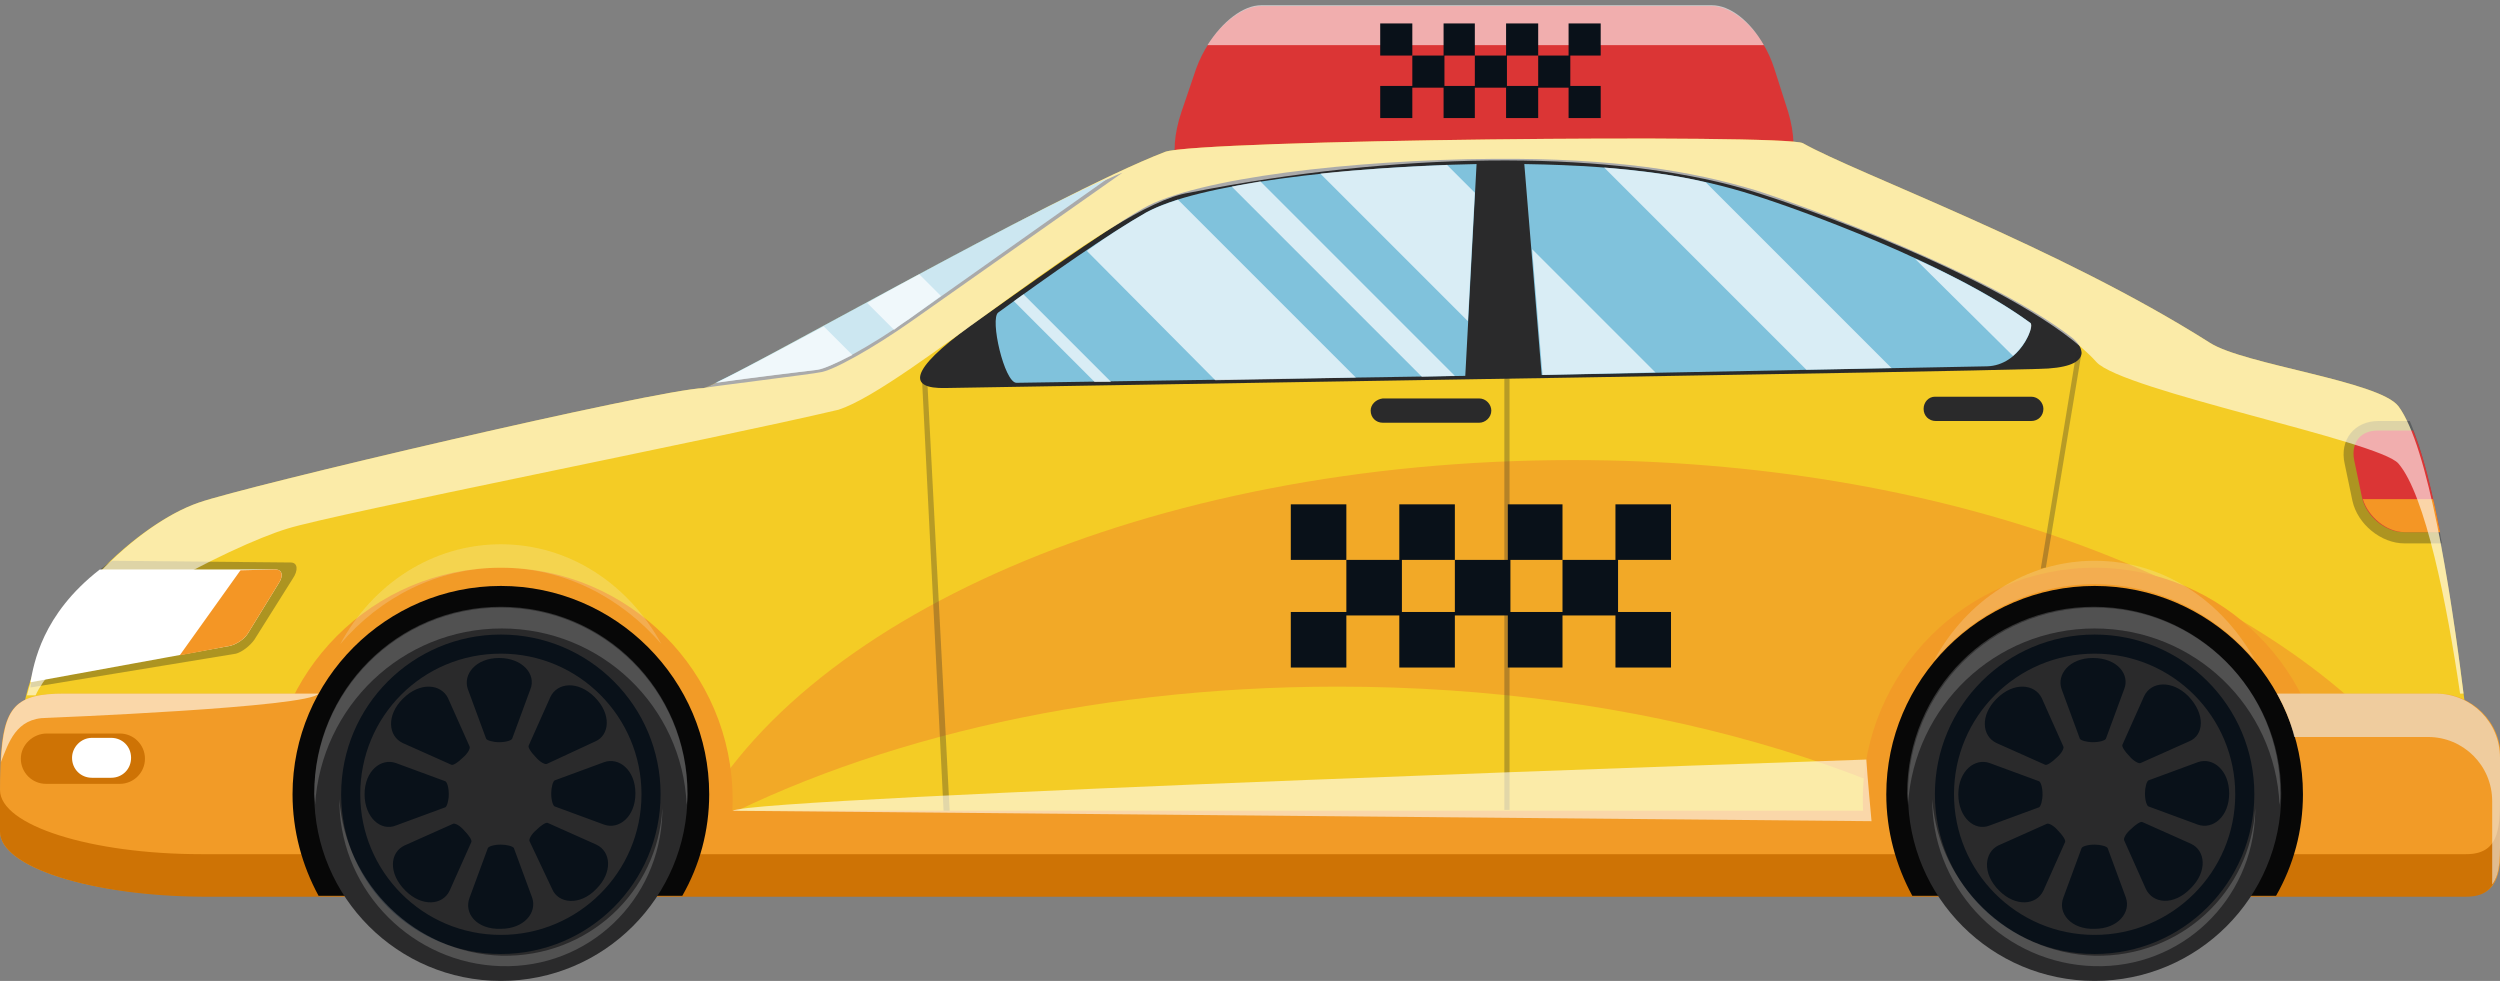 <?xml version="1.0" encoding="utf-8"?>
<!-- Generator: Adobe Illustrator 21.1.0, SVG Export Plug-In . SVG Version: 6.00 Build 0)  -->
<svg version="1.1" id="圖層_1" xmlns="http://www.w3.org/2000/svg" xmlns:xlink="http://www.w3.org/1999/xlink" x="0px" y="0px"
	 viewBox="0 0 288 113" style="enable-background:new 0 0 288 113;" xml:space="preserve">
<rect x="0" y="0" width="288" height="113" fill="#808080" stroke="none"/>
<style type="text/css">
	.st0{fill:#DB3535;}
	.st1{fill:#F4CC25;}
	.st2{fill:#F2A927;}
	.st3{fill:#2A2A2B;}
	.st4{fill:#F29B27;}
	.st5{fill:#CE7305;}
	.st6{fill:#070707;}
	.st7{fill:#091119;}
	.st8{opacity:0.3;fill:#091119;}
	.st9{fill:#FFFFFF;}
	.st10{fill:#F49625;}
	.st11{opacity:0.3;fill:#2A2A2B;}
	.st12{opacity:0.2;fill:#F9F9F9;}
	.st13{fill:#80C2DC;}
	.st14{opacity:0.6;fill:#FFFFFF;}
	.st15{opacity:0.7;fill:#FFFFFF;}
	.st16{opacity:0.6;}
	.st17{fill:#EDEDED;}
	.st18{opacity:0.2;fill:#EDEDED;}
	.st19{fill:#FFA022;}
	.st20{fill:#E3E5E5;}
	.st21{fill:#232122;}
	.st22{fill:#191919;}
	.st23{fill:#070000;}
	.st24{fill:#383838;}
	.st25{fill:#262626;}
	.st26{fill:#5C1F24;}
	.st27{opacity:0.5;fill:#FFFFFF;}
	.st28{opacity:0.2;fill:#FFFFFF;}
	.st29{fill:#C7212B;}
	.st30{fill:#F9751C;}
	.st31{fill:#C7DEF9;}
	.st32{opacity:0.7;}
	.st33{fill:#E3E3E3;}
	.st34{fill:#757575;}
	.st35{fill:#1992FD;}
	.st36{fill:#5E921B;}
	.st37{fill:#EBEDF0;}
	.st38{fill:#90C642;}
	.st39{fill:#73AD29;}
	.st40{fill:#2B2B2B;}
	.st41{fill:#231F20;}
	.st42{fill:#242424;}
	.st43{fill:#E5E3E8;}
	.st44{fill:#C6C5C3;}
	.st45{fill:#424241;}
	.st46{fill:#999999;}
	.st47{fill:#59B9FF;}
	.st48{fill:#9E9384;}
</style>
<g>
	<g>
		<g>
			<g>
				<path class="st0" d="M136.1,12.9c-1.7,5-0.6,9.4,2.8,9.4h63.9c3.4,0,4.7-4.4,3.2-9.4l-1.6-5c-1.3-4.1-4.5-7.2-7.2-7.2h-51.9
					c-2.7,0-6,3.1-7.5,7.2L136.1,12.9z"/>
				<g>
					<g>
						<path class="st1" d="M3.3,93.5L2.6,82.3C4,71.4,15.3,60.5,22.9,57.9c5.4-1.9,52.6-13,58.2-13.2c3.1-0.9,39.9-22.1,53.1-27.2
							c3.7-1.4,71.6-2.1,73.5-1c6.2,3.5,29.4,11.9,46.9,23c3.9,2.5,19.5,4.4,21.7,7.3c5.5,7.4,9,46.7,9,46.7
							c0.6,5.2-2.5,9.5-6.9,9.5H31C26.6,103,1.4,98.7,3.3,93.5z"/>
						<path class="st2" d="M181.2,53c42.3,0,78.7,13.8,95.6,33.6c0.6,4.9,1,8.4,1,8.4c0.6,4.3-2.3,7.9-6.5,7.9h-32.1
							C220,88.5,189,79.1,154.1,79.1c-29.3,0-55.7,6.6-74.8,17.2C91.2,71.4,132.3,53,181.2,53z"/>
						<path class="st3" d="M108.9,44.7c-4.3,0.1-4.2-2,2.8-7.1c6.5-4.6,14.8-10.6,20-13.6c6.1-3.5,24.3-5.6,40.4-5.7
							c13.9-0.1,22.8,1.4,30.1,3.6c5.1,1.6,27,9.6,36.5,17c1.3,1,2.7,3.5-3.9,3.6C221.2,42.9,149.3,44,108.9,44.7z"/>
						<path class="st4" d="M0,95.8l0-4.4C0,82,0.8,79.9,7.4,79.9h43.4v6.1c0,4.1,3.3,7.4,7.4,7.4h167.6c4.1,0,7.4-3.3,7.4-7.4v-6.1
							h47.5c4.1,0,7.4,3.3,7.4,7.4v8.5c0,4.1,0.1,7.4-3.9,7.4H23.2C10.5,103.2,0,99.9,0,95.8z"/>
						<path class="st4" d="M214.6,92.1c0-14.7,12-26.7,26.7-26.7c14.7,0,26.7,12,26.7,26.7c0,3.8-0.8,7.3-2.2,10.6h-49
							C215.4,99.5,214.6,95.9,214.6,92.1z"/>
						<path class="st4" d="M31,92.1c0-14.7,12-26.7,26.7-26.7c14.7,0,26.7,12,26.7,26.7c0,3.8-0.8,7.3-2.2,10.6h-49
							C31.8,99.5,31,95.9,31,92.1z"/>
						<path class="st5" d="M23.2,98.4h260.9c3.7,0,3.9-2.8,3.9-6.4v3.9c0,4.1,0.1,7.4-3.9,7.4H23.2C10.5,103.2,0,99.9,0,95.8l0-4.4
							c0-0.2,0-0.3,0-0.4C0,95.1,10.5,98.4,23.2,98.4z"/>
						<g>
							<path class="st6" d="M217.3,91.5c0-13.2,10.8-24,24-24c13.2,0,24,10.8,24,24c0,4.2-1.1,8.2-3.1,11.7h-41.9
								C218.4,99.7,217.3,95.7,217.3,91.5z"/>
							<g>
								<g>
									<g>
										<g>
											<circle class="st3" cx="241.3" cy="91.5" r="21.5"/>
											<circle class="st7" cx="241.3" cy="91.5" r="18.4"/>
										</g>
									</g>
								</g>
							</g>
							<path class="st3" d="M225.1,91.5c0,8.9,7.2,16.2,16.2,16.2c8.9,0,16.2-7.2,16.2-16.2c0-8.9-7.2-16.2-16.2-16.2
								C232.4,75.3,225.1,82.5,225.1,91.5z M235.2,80.4l2.5,5.6c0.1,0.2-0.2,0.8-0.8,1.3c-0.5,0.5-1.1,0.9-1.3,0.8l-5.6-2.5
								c-1.7-0.8-1.9-3.2,0-5.1C232,78.5,234.4,78.8,235.2,80.4z M244.7,79.4l-2.1,5.7c-0.1,0.2-0.7,0.4-1.5,0.4
								c-0.7,0-1.4-0.2-1.5-0.4l-2.1-5.7c-0.6-1.7,0.9-3.6,3.6-3.6C243.9,75.8,245.4,77.7,244.7,79.4z M252.2,85.4l-5.6,2.5
								c-0.2,0.1-0.8-0.2-1.3-0.8c-0.5-0.5-0.9-1.1-0.8-1.3l2.5-5.6c0.8-1.7,3.2-1.9,5.1,0C254.1,82.3,253.9,84.7,252.2,85.4z
								 M253.2,95l-5.7-2.1c-0.2-0.1-0.4-0.7-0.4-1.5c0-0.7,0.2-1.4,0.4-1.5l5.7-2.1c1.7-0.6,3.6,0.9,3.6,3.6S254.9,95.6,253.2,95z
								 M247.2,102.4l-2.5-5.6c-0.1-0.2,0.2-0.8,0.8-1.3c0.5-0.5,1.1-0.9,1.3-0.8l5.6,2.5c1.7,0.8,1.9,3.2,0,5.1
								C250.4,104.4,248,104.1,247.2,102.4z M237.7,103.4l2.1-5.7c0.1-0.2,0.7-0.4,1.5-0.4c0.7,0,1.4,0.2,1.5,0.4l2.1,5.7
								c0.6,1.7-0.9,3.6-3.6,3.6C238.6,107.1,237,105.2,237.7,103.4z M230.2,97.4l5.6-2.5c0.2-0.1,0.8,0.2,1.3,0.8
								c0.5,0.5,0.9,1.1,0.8,1.3l-2.5,5.6c-0.8,1.7-3.2,1.9-5.1,0C228.3,100.6,228.6,98.2,230.2,97.4z M225.6,91.5
								c0-2.7,1.9-4.2,3.6-3.6l5.7,2.1c0.2,0.1,0.4,0.7,0.4,1.5c0,0.7-0.2,1.4-0.4,1.5l-5.7,2.1C227.5,95.8,225.6,94.2,225.6,91.5z"
								/>
						</g>
						<g>
							<path class="st6" d="M33.7,91.5c0-13.2,10.8-24,24-24c13.2,0,24,10.8,24,24c0,4.2-1.1,8.2-3.1,11.7H36.7
								C34.8,99.7,33.7,95.7,33.7,91.5z"/>
							<g>
								<g>
									<g>
										<g>
											<circle class="st3" cx="57.7" cy="91.5" r="21.5"/>
											<circle class="st7" cx="57.7" cy="91.5" r="18.4"/>
										</g>
									</g>
								</g>
							</g>
							<path class="st3" d="M41.5,91.5c0,8.9,7.2,16.2,16.2,16.2c8.9,0,16.2-7.2,16.2-16.2c0-8.9-7.2-16.2-16.2-16.2
								C48.7,75.3,41.5,82.5,41.5,91.5z M51.6,80.4l2.5,5.6c0.1,0.2-0.2,0.8-0.8,1.3c-0.5,0.5-1.1,0.9-1.3,0.8l-5.6-2.5
								c-1.7-0.8-1.9-3.2,0-5.1C48.4,78.5,50.8,78.8,51.6,80.4z M61.1,79.4L59,85.1c-0.1,0.2-0.7,0.4-1.5,0.4
								c-0.7,0-1.4-0.2-1.5-0.4l-2.1-5.7c-0.6-1.7,0.9-3.6,3.6-3.6C60.2,75.8,61.8,77.7,61.1,79.4z M68.6,85.4L63,88
								c-0.2,0.1-0.8-0.2-1.3-0.8c-0.5-0.5-0.9-1.1-0.8-1.3l2.5-5.6c0.8-1.7,3.2-1.9,5.1,0C70.5,82.3,70.2,84.7,68.6,85.4z M69.6,95
								l-5.7-2.1c-0.2-0.1-0.4-0.7-0.4-1.5c0-0.7,0.2-1.4,0.4-1.5l5.7-2.1c1.7-0.6,3.6,0.9,3.6,3.6S71.3,95.6,69.6,95z M63.6,102.4
								L61,96.9c-0.1-0.2,0.2-0.8,0.8-1.3c0.5-0.5,1.1-0.9,1.3-0.8l5.6,2.5c1.7,0.8,1.9,3.2,0,5.1C66.8,104.4,64.3,104.1,63.6,102.4
								z M54.1,103.4l2.1-5.7c0.1-0.2,0.7-0.4,1.5-0.4c0.7,0,1.4,0.2,1.5,0.4l2.1,5.7c0.6,1.7-0.9,3.6-3.6,3.6
								C54.9,107.1,53.4,105.2,54.1,103.4z M46.6,97.4l5.6-2.5c0.2-0.1,0.8,0.2,1.3,0.8c0.5,0.5,0.9,1.1,0.8,1.3l-2.5,5.6
								c-0.8,1.7-3.2,1.9-5.1,0C44.7,100.6,44.9,98.2,46.6,97.4z M42,91.5c0-2.7,1.9-4.2,3.6-3.6l5.7,2.1c0.2,0.1,0.4,0.7,0.4,1.5
								c0,0.7-0.2,1.4-0.4,1.5l-5.7,2.1C43.9,95.8,42,94.2,42,91.5z"/>
						</g>
						<path class="st8" d="M12.9,64.6l20.6,0.2c0.8,0,0.9,0.9,0.2,1.9l-4.4,7c-0.5,0.7-1.4,1.4-2.1,1.6L3.5,79.2
							C4.1,75,5.9,69.4,12.9,64.6z"/>
						<path class="st9" d="M3.5,78.6c0.4-2.1,1.3-7.8,8-13h20.2c0.8,0,1,0.7,0.4,1.6l-3.5,5.7c-0.4,0.7-1.3,1.3-2.1,1.5L3.5,78.6z"
							/>
						<path class="st10" d="M27.7,65.7l4-0.1c0.8,0,1,0.7,0.4,1.6l-3.5,5.7c-0.4,0.7-1.3,1.3-2.1,1.5l-5.8,1.1L27.7,65.7z"/>
						<path class="st5" d="M2.4,87.4c0,1.6,1.3,2.9,2.9,2.9h8.5c1.6,0,2.9-1.3,2.9-2.9l0,0c0-1.6-1.3-2.9-2.9-2.9H5.4
							C3.8,84.5,2.4,85.8,2.4,87.4L2.4,87.4z"/>
						<path class="st9" d="M8.3,87.3c0,1.3,1,2.3,2.3,2.3h2.2c1.3,0,2.3-1,2.3-2.3l0,0c0-1.3-1-2.3-2.3-2.3h-2.2
							C9.3,85,8.3,86.1,8.3,87.3L8.3,87.3z"/>
						<path class="st8" d="M281.3,62.6H277c-2.7,0-5.4-2.2-6-4.9l-0.9-4.3c-0.6-2.7,1.1-4.9,3.9-4.9h3.6
							C279,51.7,280.3,56.9,281.3,62.6z"/>
						<path class="st0" d="M281.1,61.3c-1-5.1-2-9.1-3.1-11.7h-4.1c-0.9,0-1.7,0.3-2.2,0.9c-0.5,0.6-0.7,1.5-0.5,2.5l0.9,4.3
							c0.5,2.2,2.7,4,4.8,4H281.1z"/>
						<path class="st10" d="M280.3,57.5c0.3,1.2,0.5,2.5,0.8,3.8H277c-2.1,0-4.2-1.8-4.8-3.8H280.3z"/>
					</g>
					<path class="st3" d="M81.1,44.7c3.1-0.9,33.8-18.6,46.8-24.2c0.4-0.2,0.9-0.4,1.4-0.6l-24.3,17.1c-4.4,3.1-9.2,5.8-10.6,5.9
						C94.3,43,80.5,44.7,81.1,44.7z"/>
					<rect x="173.3" y="43.4" class="st11" width="0.6" height="49.9"/>
					<polygon class="st11" points="108.7,93.4 109.4,93.4 106.8,43.4 106.2,43.4 					"/>
					<path class="st11" d="M235.6,65.4c-0.2,0-0.3,0.1-0.5,0.1l4.1-24.9h0.6l-4.1,24.7C235.7,65.4,235.7,65.4,235.6,65.4z"/>
					<path class="st3" d="M221.6,47.1c0,0.8,0.6,1.4,1.4,1.4H234c0.8,0,1.4-0.6,1.4-1.4l0,0c0-0.7-0.6-1.4-1.4-1.4h-11.1
						C222.2,45.7,221.6,46.3,221.6,47.1L221.6,47.1z"/>
					<path class="st3" d="M157.9,47.3c0,0.8,0.6,1.4,1.4,1.4h11.1c0.7,0,1.4-0.6,1.4-1.4l0,0c0-0.7-0.6-1.4-1.4-1.4h-11.1
						C158.5,46,157.9,46.6,157.9,47.3L157.9,47.3z"/>
					<g>
						<path class="st12" d="M241.3,67.3c-7.3,0-13.9,3.4-18.5,8.8c3.7-6.9,10.6-11.5,18.5-11.5c7.9,0,14.7,4.6,18.5,11.5
							C255.2,70.7,248.6,67.3,241.3,67.3z"/>
					</g>
					<g>
						<path class="st12" d="M57.7,65.4c-7.3,0-13.9,3.4-18.5,8.8c3.7-6.9,10.6-11.5,18.5-11.5c7.9,0,14.7,4.6,18.5,11.5
							C71.5,68.8,65,65.4,57.7,65.4z"/>
					</g>
					<path class="st13" d="M175.6,18.9c12.6,0.2,19.9,1.5,26.5,3.6c5.1,1.6,22.6,7.9,31.8,14.7c0.5,0.4-1.2,4.9-5,5l-51.3,1
						L175.6,18.9z M117.1,44.1l51.7-0.8l1.3-24.4c-15.1,0.3-32.3,2.3-38.1,5.6c-4.4,2.5-11.1,7.2-17,11.5
						C114,36.7,115.7,44.1,117.1,44.1z M104.8,36.7l22.9-16.2c-11.9,5.2-38.5,20.4-45.3,23.6c3.4-0.5,11.7-1.5,11.7-1.5
						C95.7,42.4,100.4,39.8,104.8,36.7z"/>
				</g>
				<g>
					<rect x="148.7" y="58.1" class="st7" width="6.4" height="6.4"/>
					<polygon class="st7" points="161.2,64.5 161.2,58.1 167.6,58.1 167.6,64.5 161.5,64.5 161.5,70.5 167.6,70.5 167.6,64.5 
						173.7,64.5 173.7,58.1 180,58.1 180,64.5 174,64.5 174,70.5 180,70.5 180,64.5 186.1,64.5 186.1,58.1 192.5,58.1 192.5,64.5 
						186.4,64.5 186.4,70.5 192.5,70.5 192.5,76.9 186.1,76.9 186.1,70.9 180,70.9 180,76.9 173.7,76.9 173.7,70.9 167.6,70.9 
						167.6,76.9 161.2,76.9 161.2,70.9 155.1,70.9 155.1,76.9 148.7,76.9 148.7,70.5 155.1,70.5 155.1,64.5 					"/>
				</g>
				<path class="st14" d="M139.1,5.2c1.7-2.7,4.1-4.6,6.2-4.6h51.9c2.1,0,4.4,1.8,6,4.6H139.1z"/>
				<g>
					<rect x="159" y="2.7" class="st7" width="3.7" height="3.7"/>
					<polygon class="st7" points="166.3,6.4 166.3,2.7 169.9,2.7 169.9,6.4 166.4,6.4 166.4,9.9 169.9,9.9 169.9,6.4 173.5,6.4 
						173.5,2.7 177.2,2.7 177.2,6.4 173.6,6.4 173.6,9.9 177.2,9.9 177.2,6.4 180.7,6.4 180.7,2.7 184.4,2.7 184.4,6.4 180.9,6.4 
						180.9,9.9 184.4,9.9 184.4,13.6 180.7,13.6 180.7,10.1 177.2,10.1 177.2,13.6 173.5,13.6 173.5,10.1 169.9,10.1 169.9,13.6 
						166.3,13.6 166.3,10.1 162.7,10.1 162.7,13.6 159,13.6 159,9.9 162.7,9.9 162.7,6.4 					"/>
				</g>
			</g>
			<path class="st15" d="M190.7,42.9l-13,0.3l-1.2-14.5L190.7,42.9z M233.9,37.2c-3.6-2.6-8.4-5.2-13.3-7.4L231.9,41
				C233.5,39.6,234.3,37.5,233.9,37.2z M196.5,21c-3.3-0.8-7.1-1.3-11.7-1.7l23.3,23.3l9.8-0.2L196.5,21z M169.1,37l0.8-14.8
				l-3.2-3.2c-4.9,0.2-9.9,0.5-14.6,1C157.8,25.7,163.4,31.3,169.1,37z M140,43.8l16.2-0.3L135.7,23c-1.5,0.5-2.8,1-3.7,1.5
				c-1.9,1.1-4.3,2.6-6.8,4.4L140,43.8z M117.9,33.9c-0.4,0.3-0.7,0.5-1.1,0.8l9.3,9.3l1.9,0C124.6,40.6,121.2,37.2,117.9,33.9z
				 M163.8,43.4l3.8-0.1l-22.4-22.4c-1.2,0.2-2.3,0.4-3.3,0.6L163.8,43.4z M104.8,36.7l3.6-2.6c-0.8-0.8-1.7-1.7-2.5-2.5
				c-2,1.1-4.1,2.2-6,3.3L103,38C103.6,37.5,104.2,37.1,104.8,36.7z M82.5,44.1c3.4-0.5,11.7-1.5,11.7-1.5c0.7-0.1,2.2-0.8,4-1.7
				c-1.1-1.1-2.2-2.2-3.3-3.3C89.3,40.6,84.8,43,82.5,44.1z"/>
		</g>
		<g class="st16">
			<path class="st17" d="M262.3,79.9h18.3c4.1,0,7.4,3.3,7.4,7.4v8.5c0,2.6,0.1,4.8-0.9,6.1c0-0.4,0-0.7,0-1.1v-8.5
				c0-4.1-3.3-7.4-7.4-7.4h-15.4C263.9,83.2,263.2,81.5,262.3,79.9z"/>
		</g>
		<g>
			<path class="st14" d="M215,87.5c0.1,1.7,0.6,7.1,0.6,7.1L84.4,93.4C86.7,91.8,215,87.5,215,87.5z"/>
			<path class="st14" d="M7.4,79.9h29.3c-0.9,1.6-31.3,2.8-31.3,2.8c-3.6,0-4.4,2.9-5.3,5.1C0.4,81.4,1.8,79.9,7.4,79.9z"/>
		</g>
		<g class="st16">
			<path class="st9" d="M22.9,57.9c5.4-1.9,52.6-13,58.2-13.2c3.1-0.9,39.9-22.1,53.1-27.2c3.7-1.4,71.6-2.1,73.5-1
				c6.2,3.5,29.4,11.9,46.9,23c3.9,2.5,19.5,4.4,21.7,7.3c3.4,4.5,6,21,7.5,33.1h-0.4c-1.5-10.3-4-22.9-7.1-26.5
				c-2.2-2.6-31.8-8.4-34.8-11.7c-7.8-8.7-35.4-18.7-42.2-20.4c-15.2-3.9-38-3.9-62.3,0.9c-9.2,1.4-32.4,22.4-40.4,25
				c-14.4,3.4-58.1,12-63.5,13.7c-6.3,1.9-25.4,11.4-29,19.2H3.1C5.7,69.9,15.9,60.3,22.9,57.9z"/>
		</g>
	</g>
	<g>
		<path class="st18" d="M241.3,72.4c-11.5,0-20.8,9-21.5,20.3c0-0.4-0.1-0.8-0.1-1.3c0-11.9,9.6-21.5,21.5-21.5
			c11.9,0,21.5,9.6,21.5,21.5c0,0.4,0,0.8-0.1,1.3C262.1,81.4,252.8,72.4,241.3,72.4z"/>
		<path class="st18" d="M241.3,110.1c9.9,0.2,18-7.3,18.5-17c0,0.2,0,0.4,0,0.6c-0.3,10-8.5,17.9-18.6,17.6
			c-10.1-0.3-18.3-8.5-18.6-18.6c0-0.2,0-0.4,0-0.6C223.3,101.9,231.4,109.8,241.3,110.1z"/>
	</g>
	<g>
		<path class="st18" d="M57.8,72.4c-11.5,0-20.8,9-21.5,20.3c0-0.4-0.1-0.8-0.1-1.3c0-11.9,9.6-21.5,21.5-21.5
			c11.9,0,21.5,9.6,21.5,21.5c0,0.4,0,0.8-0.1,1.3C78.6,81.4,69.3,72.4,57.8,72.4z"/>
		<path class="st18" d="M57.8,110.1c9.9,0.2,18-7.3,18.5-17c0,0.2,0,0.4,0,0.6c-0.3,10-8.5,17.9-18.6,17.6
			c-10.1-0.3-18.3-8.5-18.6-18.6c0-0.2,0-0.4,0-0.6C39.8,101.9,47.9,109.8,57.8,110.1z"/>
	</g>
</g>
</svg>

